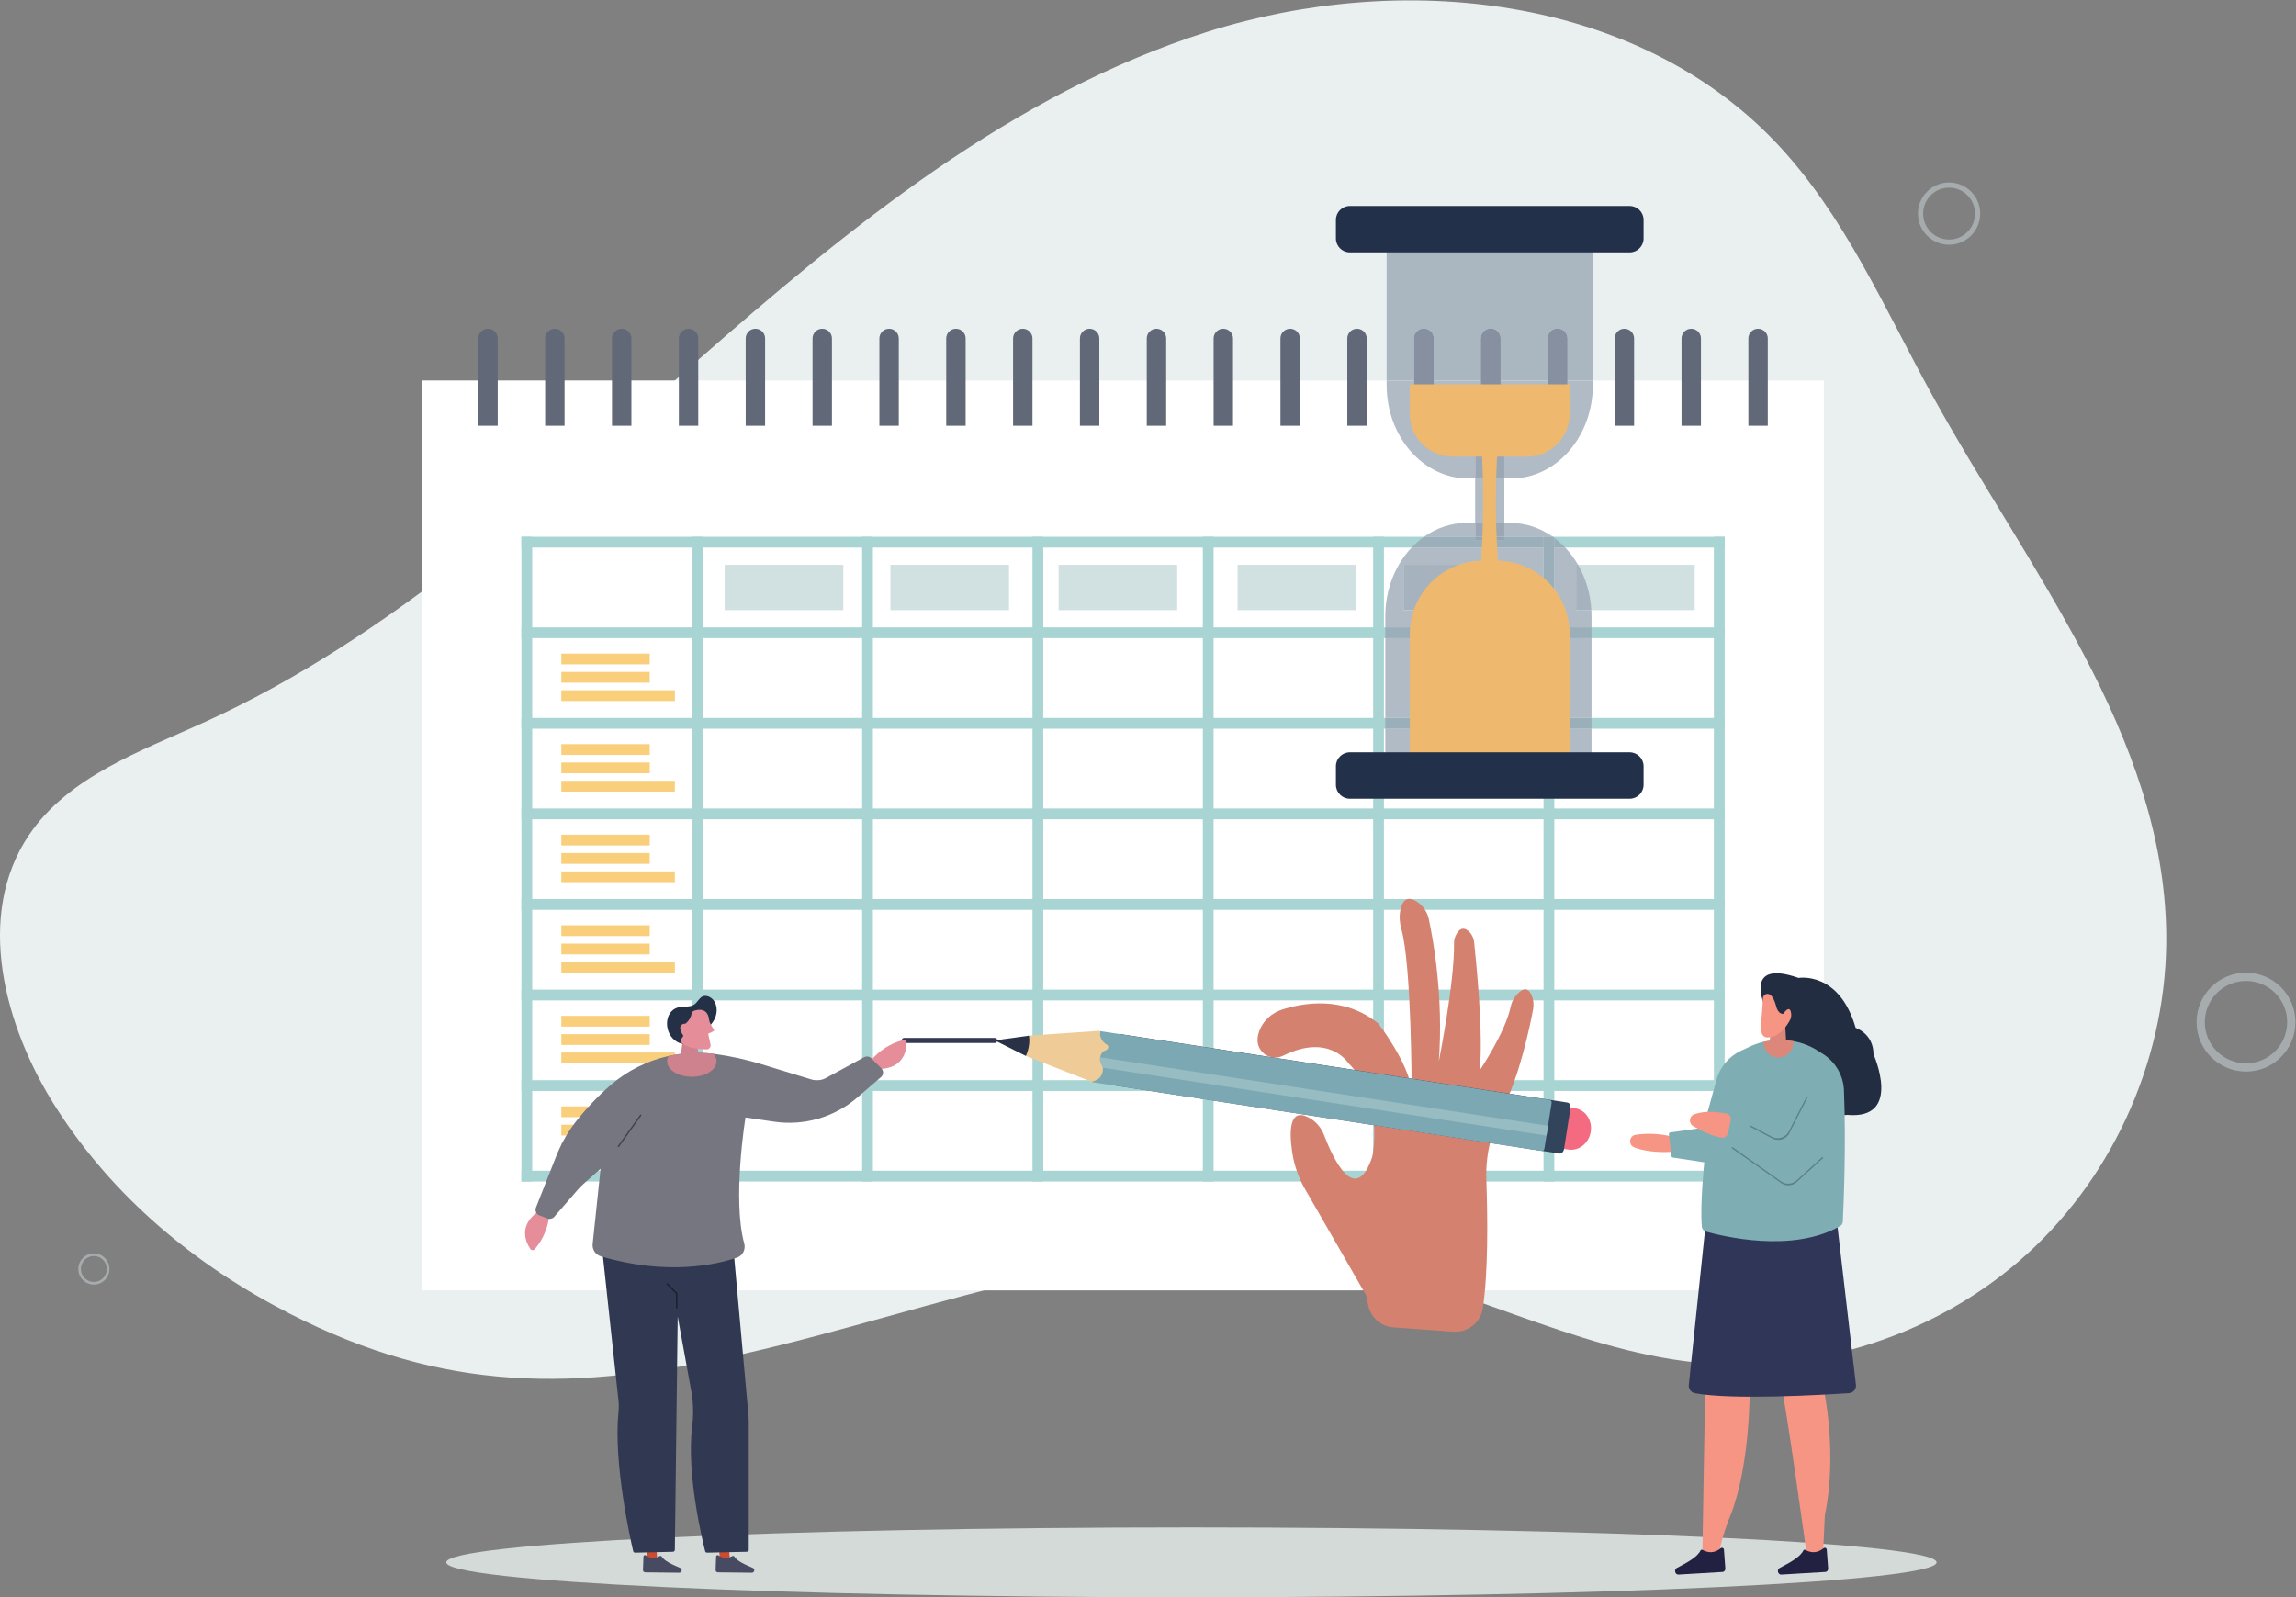 <?xml version="1.0" encoding="UTF-8" standalone="no"?>
<!-- Created with Inkscape (http://www.inkscape.org/) -->

<svg
   version="1.1"
   id="svg2"
   width="6392"
   height="4447.12"
   viewBox="0 0 6392 4447.12"
   sodipodi:docname="shutterstock_2249276167.eps"
   xmlns:inkscape="http://www.inkscape.org/namespaces/inkscape"
   xmlns:sodipodi="http://sodipodi.sourceforge.net/DTD/sodipodi-0.dtd"
   xmlns="http://www.w3.org/2000/svg"
   xmlns:svg="http://www.w3.org/2000/svg">
  <rect x="0" y="0" width="6392" height="4447.12" fill="#808080" stroke="none"/>
  <defs
     id="defs6" />
  <sodipodi:namedview
     id="namedview4"
     pagecolor="#ffffff"
     bordercolor="#000000"
     borderopacity="0.25"
     inkscape:showpageshadow="2"
     inkscape:pageopacity="0.0"
     inkscape:pagecheckerboard="0"
     inkscape:deskcolor="#d1d1d1" />
  <g
     id="g8"
     inkscape:groupmode="layer"
     inkscape:label="ink_ext_XXXXXX"
     transform="matrix(1.333,0,0,-1.333,0,4447.12)">
    <g
       id="g10"
       transform="scale(0.1)">
      <path
         d="m 1172.13,10225.3 c -1090.595,1704.5 -1699.189,4023.3 -564.614,5698.8 824.564,1217.7 2319.474,1744.1 3658.514,2352 3881.34,1762.3 7070.27,4717.5 10272.57,7530.9 3202.4,2813.5 6600.2,5595.1 10662.7,6886 4062.5,1290.9 8971.9,776.8 11900.7,-2320.4 1422,-1503.6 2253.9,-3451.8 3252.3,-5264.5 1996.1,-3623.8 4832.2,-7106.8 4887.4,-11243.6 33.4,-2502.6 -1048.8,-4999.6 -2897.8,-6686.4 C 40494.8,5491.3 37909.2,4642.3 35420.2,4904.7 32822,5178.6 30465.5,6576.3 27892.5,7028.9 23692.4,7767.8 19594.1,6002.8 15569.6,5093.6 12009.5,4289.4 9276.64,4271.3 6037.6,5931 4073.09,6937.6 2369.36,8354.2 1172.13,10225.3"
         style="fill:#eaeff0;fill-opacity:1;fill-rule:nonzero;stroke:none"
         id="path12" />
      <path
         d="M 40445.6,730.102 C 40445.6,326.902 33478,0 24883,0 16288,0 9320.32,326.902 9320.32,730.102 9320.32,1133.3 16288,1460.1 24883,1460.1 c 8595,0 15562.6,-326.8 15562.6,-729.998"
         style="fill:#d3dad8;fill-opacity:1;fill-rule:nonzero;stroke:none"
         id="path14" />
      <path
         d="m 40706.8,28358.6 c -299.2,0 -541.7,242.5 -541.7,541.7 0,299.2 242.5,541.7 541.7,541.7 299.2,0 541.7,-242.5 541.7,-541.7 0,-299.2 -242.5,-541.7 -541.7,-541.7 z m 0,1191.8 c -359,0 -650.1,-291.1 -650.1,-650.1 0,-359 291.1,-650 650.1,-650 359,0 650,291 650,650 0,359 -291,650.1 -650,650.1"
         style="fill:#a6acad;fill-opacity:1;fill-rule:nonzero;stroke:none"
         id="path16" />
      <path
         d="m 46907.7,11153.1 c -475.1,0 -860.2,385.1 -860.2,860.2 0,475.1 385.1,860.2 860.2,860.2 475.1,0 860.2,-385.1 860.2,-860.2 0,-475.1 -385.1,-860.2 -860.2,-860.2 z m 0,1892.5 c -570.1,0 -1032.3,-462.2 -1032.3,-1032.3 0,-570.1 462.2,-1032.3 1032.3,-1032.3 570.1,0 1032.3,462.2 1032.3,1032.3 0,570.1 -462.2,1032.3 -1032.3,1032.3"
         style="fill:#a6acad;fill-opacity:1;fill-rule:nonzero;stroke:none"
         id="path18" />
      <path
         d="m 1960.41,6586.2 c -149.59,0 -270.86,121.2 -270.86,270.8 0,149.61 121.27,270.9 270.86,270.9 149.59,0 270.85,-121.29 270.85,-270.9 0,-149.6 -121.26,-270.8 -270.85,-270.8 z m 0,595.8 c -179.51,0 -325.03,-145.5 -325.03,-325 0,-179.5 145.52,-325 325.03,-325 179.5,0 325.02,145.5 325.02,325 0,179.5 -145.52,325 -325.02,325"
         style="fill:#a6acad;fill-opacity:1;fill-rule:nonzero;stroke:none"
         id="path20" />
      <path
         d="m 8818.52,6410.3 h 29272.5 V 25414.9 H 8818.52 Z"
         style="fill:#ffffff;fill-opacity:1;fill-rule:nonzero;stroke:none"
         id="path22" />
      <path
         d="m 10890.1,21924.7 h 25129.3 v 225.102 H 10890.1 Z"
         style="fill:#a8d5d4;fill-opacity:1;fill-rule:nonzero;stroke:none"
         id="path24" />
      <path
         d="M 11115.2,22149.9 V 8684.5 h -225.1 v 13465.4 h 225.1"
         style="fill:#a8d5d4;fill-opacity:1;fill-rule:nonzero;stroke:none"
         id="path26" />
      <path
         d="M 14673,22149.9 V 8684.5 h -225.2 v 13465.4 h 225.2"
         style="fill:#a8d5d4;fill-opacity:1;fill-rule:nonzero;stroke:none"
         id="path28" />
      <path
         d="M 18230.7,22149.9 V 8684.5 h -225.2 v 13465.4 h 225.2"
         style="fill:#a8d5d4;fill-opacity:1;fill-rule:nonzero;stroke:none"
         id="path30" />
      <path
         d="M 21788.4,22149.9 V 8684.5 h -225.1 v 13465.4 h 225.1"
         style="fill:#a8d5d4;fill-opacity:1;fill-rule:nonzero;stroke:none"
         id="path32" />
      <path
         d="M 25346.2,8684.5 V 22149.9 H 25121 V 8684.5 h 225.2"
         style="fill:#a8d5d4;fill-opacity:1;fill-rule:nonzero;stroke:none"
         id="path34" />
      <path
         d="m 28903.9,8684.5 v 13465.4 h -225.2 V 8684.5 h 225.2"
         style="fill:#a8d5d4;fill-opacity:1;fill-rule:nonzero;stroke:none"
         id="path36" />
      <path
         d="m 32461.7,8684.5 v 13465.3 h -225.2 V 8684.5 h 225.2"
         style="fill:#a8d5d4;fill-opacity:1;fill-rule:nonzero;stroke:none"
         id="path38" />
      <path
         d="m 36019.4,8684.5 v 13465.4 h -225.2 V 8684.5 h 225.2"
         style="fill:#a8d5d4;fill-opacity:1;fill-rule:nonzero;stroke:none"
         id="path40" />
      <path
         d="m 10890.1,20033.3 h 25129.3 v 225.098 H 10890.1 Z"
         style="fill:#a8d5d4;fill-opacity:1;fill-rule:nonzero;stroke:none"
         id="path42" />
      <path
         d="m 10890.1,18141.8 h 25129.3 v 225.203 H 10890.1 Z"
         style="fill:#a8d5d4;fill-opacity:1;fill-rule:nonzero;stroke:none"
         id="path44" />
      <path
         d="M 36019.4,16475.5 H 10890.1 v -225.2 h 25129.3 v 225.2"
         style="fill:#a8d5d4;fill-opacity:1;fill-rule:nonzero;stroke:none"
         id="path46" />
      <path
         d="M 36019.4,14584 H 10890.1 v -225.1 h 25129.3 v 225.1"
         style="fill:#a8d5d4;fill-opacity:1;fill-rule:nonzero;stroke:none"
         id="path48" />
      <path
         d="m 36019.4,12692.6 v -225.2 H 10890.1 v 225.2 h 25129.3"
         style="fill:#a8d5d4;fill-opacity:1;fill-rule:nonzero;stroke:none"
         id="path50" />
      <path
         d="M 36019.4,10801.1 H 10890.1 v -225.2 h 25129.3 v 225.2"
         style="fill:#a8d5d4;fill-opacity:1;fill-rule:nonzero;stroke:none"
         id="path52" />
      <path
         d="M 36019.4,8909.61 V 8684.5 H 10890.1 v 225.11 h 25129.3"
         style="fill:#a8d5d4;fill-opacity:1;fill-rule:nonzero;stroke:none"
         id="path54" />
      <path
         d="m 17611.5,20618.7 h -2476.9 v 945.7 h 2476.9 v -945.7"
         style="fill:#d1e0e1;fill-opacity:1;fill-rule:nonzero;stroke:none"
         id="path56" />
      <path
         d="M 21072.9,20618.7 H 18596 v 945.7 h 2476.9 v -945.7"
         style="fill:#d1e0e1;fill-opacity:1;fill-rule:nonzero;stroke:none"
         id="path58" />
      <path
         d="m 24585.6,20618.7 h -2476.9 v 945.7 h 2476.9 v -945.7"
         style="fill:#d1e0e1;fill-opacity:1;fill-rule:nonzero;stroke:none"
         id="path60" />
      <path
         d="m 28323.5,20618.7 h -2476.9 v 945.7 h 2476.9 v -945.7"
         style="fill:#d1e0e1;fill-opacity:1;fill-rule:nonzero;stroke:none"
         id="path62" />
      <path
         d="m 29314.2,20618.7 h 2476.9 v 945.699 h -2476.9 z"
         style="fill:#d1e0e1;fill-opacity:1;fill-rule:nonzero;stroke:none"
         id="path64" />
      <path
         d="m 32917,20618.7 h 2476.9 v 945.699 H 32917 Z"
         style="fill:#d1e0e1;fill-opacity:1;fill-rule:nonzero;stroke:none"
         id="path66" />
      <path
         d="m 13569.6,19485.3 h -1846.4 v 225.2 h 1846.4 v -225.2"
         style="fill:#facf7c;fill-opacity:1;fill-rule:nonzero;stroke:none"
         id="path68" />
      <path
         d="m 13569.6,19102.5 h -1846.4 v 225.2 h 1846.4 v -225.2"
         style="fill:#facf7c;fill-opacity:1;fill-rule:nonzero;stroke:none"
         id="path70" />
      <path
         d="m 14095,18719.7 h -2371.8 v 225.2 H 14095 v -225.2"
         style="fill:#facf7c;fill-opacity:1;fill-rule:nonzero;stroke:none"
         id="path72" />
      <path
         d="m 13569.6,17593.9 h -1846.4 v 225.1 h 1846.4 v -225.1"
         style="fill:#facf7c;fill-opacity:1;fill-rule:nonzero;stroke:none"
         id="path74" />
      <path
         d="m 13569.6,17211.1 h -1846.4 v 225.1 h 1846.4 v -225.1"
         style="fill:#facf7c;fill-opacity:1;fill-rule:nonzero;stroke:none"
         id="path76" />
      <path
         d="m 14095,16828.3 h -2371.8 v 225.1 H 14095 v -225.1"
         style="fill:#facf7c;fill-opacity:1;fill-rule:nonzero;stroke:none"
         id="path78" />
      <path
         d="m 13569.6,15702.4 h -1846.4 v 225.2 h 1846.4 v -225.2"
         style="fill:#facf7c;fill-opacity:1;fill-rule:nonzero;stroke:none"
         id="path80" />
      <path
         d="m 13569.6,15319.6 h -1846.4 v 225.2 h 1846.4 v -225.2"
         style="fill:#facf7c;fill-opacity:1;fill-rule:nonzero;stroke:none"
         id="path82" />
      <path
         d="M 14095,14936.8 H 11723.2 V 15162 H 14095 v -225.2"
         style="fill:#facf7c;fill-opacity:1;fill-rule:nonzero;stroke:none"
         id="path84" />
      <path
         d="m 13569.6,13810.9 h -1846.4 v 225.2 h 1846.4 v -225.2"
         style="fill:#facf7c;fill-opacity:1;fill-rule:nonzero;stroke:none"
         id="path86" />
      <path
         d="m 13569.6,13428.2 h -1846.4 v 225.1 h 1846.4 v -225.1"
         style="fill:#facf7c;fill-opacity:1;fill-rule:nonzero;stroke:none"
         id="path88" />
      <path
         d="m 14095,13045.4 h -2371.8 v 225.1 H 14095 v -225.1"
         style="fill:#facf7c;fill-opacity:1;fill-rule:nonzero;stroke:none"
         id="path90" />
      <path
         d="m 13569.6,11919.5 h -1846.4 v 225.2 h 1846.4 v -225.2"
         style="fill:#facf7c;fill-opacity:1;fill-rule:nonzero;stroke:none"
         id="path92" />
      <path
         d="m 13569.6,11536.7 h -1846.4 v 225.2 h 1846.4 v -225.2"
         style="fill:#facf7c;fill-opacity:1;fill-rule:nonzero;stroke:none"
         id="path94" />
      <path
         d="m 14095,11153.9 h -2371.8 v 225.2 H 14095 v -225.2"
         style="fill:#facf7c;fill-opacity:1;fill-rule:nonzero;stroke:none"
         id="path96" />
      <path
         d="m 13569.6,10028 h -1846.4 v 225.2 h 1846.4 V 10028"
         style="fill:#facf7c;fill-opacity:1;fill-rule:nonzero;stroke:none"
         id="path98" />
      <path
         d="m 13569.6,9645.2 h -1846.4 v 225.2 h 1846.4 v -225.2"
         style="fill:#facf7c;fill-opacity:1;fill-rule:nonzero;stroke:none"
         id="path100" />
      <path
         d="m 14095,9262.5 h -2371.8 v 225.1 H 14095 v -225.1"
         style="fill:#facf7c;fill-opacity:1;fill-rule:nonzero;stroke:none"
         id="path102" />
      <path
         d="m 20775.2,11577.2 h -1891.5 c -29.4,0 -53.3,23.9 -53.3,53.3 0,29.5 23.9,53.3 53.3,53.3 h 1891.5 c 29.4,0 53.3,-23.8 53.3,-53.3 0,-29.4 -23.9,-53.3 -53.3,-53.3"
         style="fill:#353855;fill-opacity:1;fill-rule:nonzero;stroke:none"
         id="path104" />
      <path
         d="m 10394.7,24469.2 h -405.29 v 1823.9 c 0,111.9 90.69,202.6 202.69,202.6 111.9,0 202.6,-90.7 202.6,-202.6 v -1823.9"
         style="fill:#616878;fill-opacity:1;fill-rule:nonzero;stroke:none"
         id="path106" />
      <path
         d="m 11790.8,24469.2 h -405.3 v 1823.9 c 0,111.9 90.7,202.6 202.6,202.6 v 0 c 112,0 202.7,-90.7 202.7,-202.6 v -1823.9"
         style="fill:#616878;fill-opacity:1;fill-rule:nonzero;stroke:none"
         id="path108" />
      <path
         d="m 13186.9,24469.2 h -405.3 v 1823.9 c 0,111.9 90.7,202.6 202.6,202.6 111.9,0 202.7,-90.7 202.7,-202.6 v -1823.9"
         style="fill:#616878;fill-opacity:1;fill-rule:nonzero;stroke:none"
         id="path110" />
      <path
         d="m 14582.9,24469.2 h -405.3 v 1823.9 c 0,111.9 90.8,202.6 202.7,202.6 111.9,0 202.6,-90.7 202.6,-202.6 v -1823.9"
         style="fill:#616878;fill-opacity:1;fill-rule:nonzero;stroke:none"
         id="path112" />
      <path
         d="m 15979,24469.2 h -405.3 v 1823.9 c 0,111.9 90.7,202.6 202.7,202.6 111.9,0 202.6,-90.7 202.6,-202.6 v -1823.9"
         style="fill:#616878;fill-opacity:1;fill-rule:nonzero;stroke:none"
         id="path114" />
      <path
         d="m 17375.1,24469.2 h -405.3 v 1823.9 c 0,111.9 90.7,202.6 202.6,202.6 112,0 202.7,-90.7 202.7,-202.6 v -1823.9"
         style="fill:#616878;fill-opacity:1;fill-rule:nonzero;stroke:none"
         id="path116" />
      <path
         d="m 18771.2,24469.2 h -405.3 v 1823.9 c 0,111.9 90.7,202.6 202.6,202.6 111.9,0 202.7,-90.7 202.7,-202.6 v -1823.9"
         style="fill:#616878;fill-opacity:1;fill-rule:nonzero;stroke:none"
         id="path118" />
      <path
         d="m 20167.2,24469.2 h -405.3 v 1823.9 c 0,111.9 90.8,202.6 202.7,202.6 111.9,0 202.6,-90.7 202.6,-202.6 v -1823.9"
         style="fill:#616878;fill-opacity:1;fill-rule:nonzero;stroke:none"
         id="path120" />
      <path
         d="M 21563.3,24469.2 H 21158 v 1823.9 c 0,111.9 90.7,202.6 202.7,202.6 111.9,0 202.6,-90.7 202.6,-202.6 v -1823.9"
         style="fill:#616878;fill-opacity:1;fill-rule:nonzero;stroke:none"
         id="path122" />
      <path
         d="m 22959.4,24469.2 h -405.3 v 1823.9 c 0,111.9 90.7,202.6 202.6,202.6 112,0 202.7,-90.7 202.7,-202.6 v -1823.9"
         style="fill:#616878;fill-opacity:1;fill-rule:nonzero;stroke:none"
         id="path124" />
      <path
         d="m 24355.5,24469.2 h -405.4 v 1823.9 c 0,111.9 90.8,202.6 202.7,202.6 111.9,0 202.7,-90.7 202.7,-202.6 v -1823.9"
         style="fill:#616878;fill-opacity:1;fill-rule:nonzero;stroke:none"
         id="path126" />
      <path
         d="m 25751.5,24469.2 h -405.3 v 1823.9 c 0,111.9 90.8,202.6 202.7,202.6 111.9,0 202.6,-90.7 202.6,-202.6 v -1823.9"
         style="fill:#616878;fill-opacity:1;fill-rule:nonzero;stroke:none"
         id="path128" />
      <path
         d="m 27147.6,24469.2 h -405.3 v 1823.9 c 0,111.9 90.7,202.6 202.7,202.6 111.9,0 202.6,-90.7 202.6,-202.6 v -1823.9"
         style="fill:#616878;fill-opacity:1;fill-rule:nonzero;stroke:none"
         id="path130" />
      <path
         d="m 28543.7,24469.2 h -405.3 v 1823.9 c 0,111.9 90.7,202.6 202.6,202.6 111.9,0 202.7,-90.7 202.7,-202.6 v -1823.9"
         style="fill:#616878;fill-opacity:1;fill-rule:nonzero;stroke:none"
         id="path132" />
      <path
         d="m 29939.7,24469.1 h -405.3 v 1824 c 0,111.9 90.8,202.6 202.7,202.6 111.9,0 202.6,-90.7 202.6,-202.6 v -1824"
         style="fill:#616878;fill-opacity:1;fill-rule:nonzero;stroke:none"
         id="path134" />
      <path
         d="m 31335.8,24469.1 h -405.3 v 1824 c 0,111.9 90.7,202.6 202.7,202.6 111.9,0 202.6,-90.7 202.6,-202.6 v -1824"
         style="fill:#616878;fill-opacity:1;fill-rule:nonzero;stroke:none"
         id="path136" />
      <path
         d="m 32731.9,24469.1 h -405.3 v 1824 c 0,111.9 90.7,202.6 202.6,202.6 112,0 202.7,-90.7 202.7,-202.6 v -1824"
         style="fill:#616878;fill-opacity:1;fill-rule:nonzero;stroke:none"
         id="path138" />
      <path
         d="m 34128,24469.2 h -405.3 v 1823.9 c 0,111.9 90.7,202.6 202.6,202.6 111.9,0 202.7,-90.7 202.7,-202.6 v -1823.9"
         style="fill:#616878;fill-opacity:1;fill-rule:nonzero;stroke:none"
         id="path140" />
      <path
         d="m 35524,24469.2 h -405.3 v 1823.9 c 0,111.9 90.8,202.6 202.7,202.6 111.9,0 202.6,-90.7 202.6,-202.6 v -1823.9"
         style="fill:#616878;fill-opacity:1;fill-rule:nonzero;stroke:none"
         id="path142" />
      <path
         d="m 36920.1,24469.2 h -405.3 v 1823.9 c 0,111.9 90.7,202.6 202.7,202.6 111.9,0 202.6,-90.7 202.6,-202.6 v -1823.9"
         style="fill:#616878;fill-opacity:1;fill-rule:nonzero;stroke:none"
         id="path144" />
      <path
         d="m 28574.6,6102.8 -39.7,198.81 -1276,2218.99 c -138.8,241.51 -232,506.6 -272.3,782.1 -61.1,417.3 -65,927.9 338.2,722.9 151.8,-77.2 267.3,-210.8 327.9,-370 172.3,-452.6 652,-1519.1 1008.4,-449.6 0,0 252.6,1199.6 -505.1,1957.3 0,0 -397.5,624.6 -1354,150.6 -146.3,-72.5 -324.9,-46.4 -436.4,72.9 -86.9,92.9 -142.6,233.3 -66.5,439.1 79.8,215.8 259.2,379.2 478.2,450.1 423.2,137 1282.2,299.5 2010.1,-291.9 0,0 631.4,-820.8 694.5,-1389.1 0,0 0,2608.9 -215,3365.2 -36.4,128.3 -46,263.2 -20.2,394 32.2,163.7 116.5,313 330.8,184.7 136.3,-81.7 230,-218.9 263.4,-374.3 95.5,-444.8 308.6,-1629.2 209.3,-2969.8 0,0 329.6,1647.9 317.4,2462.7 -0.8,51 8,101.8 28.2,148.7 42.2,98 130.1,230.5 269.9,111.6 70,-59.5 112.1,-145.4 121.8,-236.8 43.9,-409.5 196.7,-1941.1 115.1,-2675.6 0,0 537.2,791.8 648.3,1331.6 15.2,73.6 44.7,143.7 90.1,203.6 92,121.6 247.6,266.4 347.8,31.2 39.2,-92 48.1,-193.9 29.8,-292.2 -64.3,-344.8 -279.7,-1390.4 -646.3,-2103.6 -230.5,-448.4 -347.5,-946.5 -329.8,-1450.4 27.9,-798.8 39.7,-1940.5 -74,-2689.1 -45.3,-298.3 -313.8,-510.8 -614.7,-488.9 l -1252.7,90.7 c -259.9,18.9 -475.4,208.9 -526.5,464.5"
         style="fill:#d4826f;fill-opacity:1;fill-rule:nonzero;stroke:none"
         id="path146" />
      <path
         d="m 33222.2,9723 v 0 c 37.9,238.4 -108.6,458.5 -327.2,491.7 l -9044.5,1373.7 -137.2,-863.1 9044.6,-1373.69 c 218.5,-33.21 426.4,133.09 464.3,371.39"
         style="fill:#f46a80;fill-opacity:1;fill-rule:nonzero;stroke:none"
         id="path148" />
      <path
         d="m 32665,9364 134.3,850 c 9.4,59.4 -18.8,113.1 -62.9,119.9 l -9358.6,1432.7 -168.4,-1065.3 9358.5,-1432.7 c 44.2,-6.8 87.7,36.01 97.1,95.4"
         style="fill:#32435c;fill-opacity:1;fill-rule:nonzero;stroke:none"
         id="path150" />
      <path
         d="m 32202.2,9322 -9394.6,1438.2 168.4,1065.4 9394.6,-1438.3 c 24.3,-3.7 39.8,-33.2 34.6,-65.9 l -149.7,-947 c -5.2,-32.6 -29.1,-56.1 -53.3,-52.4"
         style="fill:#7ba8b3;fill-opacity:1;fill-rule:nonzero;stroke:none"
         id="path152" />
      <path
         d="m 22972.2,11832.7 c 0,0 -30.5,-193.3 150,-292.8 17.5,-9.6 27.7,-34.9 21.9,-60.5 -5,-22.7 -21.9,-47.4 -66.4,-61.9 -76.1,-24.8 -123.4,-135.7 -91,-223.7 5,-13.3 11.3,-27.1 19.4,-41 62.8,-109.1 19.1,-280.2 -84.5,-337.2 -32.3,-17.7 -71.1,-34.1 -117.8,-48.2 l -1379.3,539.8 66.9,423.6 1480.8,101.9"
         style="fill:#eecb97;fill-opacity:1;fill-rule:nonzero;stroke:none"
         id="path154" />
      <path
         d="m 21491.4,11730.8 -715.8,-98.6 648.9,-325 c 0,0 99.2,195.2 66.9,423.6"
         style="fill:#283145;fill-opacity:1;fill-rule:nonzero;stroke:none"
         id="path156" />
      <path
         d="m 32297.9,9642.6 -9262.2,1417.9 c -47.8,89.1 -86.2,173 -53.3,218.5 l 9347.9,-1431.1 -32.4,-205.3"
         style="fill:#97bcc1;fill-opacity:1;fill-rule:nonzero;stroke:none"
         id="path158" />
      <path
         d="m 33266.7,25414.9 h -534.8 v 878.2 c 0,111.9 -90.7,202.6 -202.7,202.6 -111.9,0 -202.6,-90.7 -202.6,-202.6 v -878.2 h -990.8 v 878.2 c 0,111.9 -90.7,202.6 -202.6,202.6 -112,0 -202.7,-90.7 -202.7,-202.6 v -878.2 h -990.8 v 878.2 c 0,111.9 -90.7,202.6 -202.6,202.6 -111.9,0 -202.7,-90.7 -202.7,-202.6 v -878.2 h -574.6 v 2883.3 h 4306.9 v -2883.3"
         style="fill:#aab6c0;fill-opacity:1;fill-rule:nonzero;stroke:none"
         id="path160" />
      <path
         d="m 31562.6,23368.1 h -144.7 v 464 h -609.3 v -464 h -144.7 c -941.2,0 -1704.1,873.4 -1704.1,1950.7 v 96.1 h 574.6 v -945.8 h 405.3 v 945.8 h 990.8 v -945.8 h 405.3 v 945.8 h 990.8 v -945.8 h 405.3 v 945.8 h 534.8 v -96.1 c 0,-1077.3 -763,-1950.7 -1704.1,-1950.7"
         style="fill:#b0bbc5;fill-opacity:1;fill-rule:nonzero;stroke:none"
         id="path162" />
      <path
         d="m 29939.7,24469.1 h -405.3 v 1824 c 0,111.9 90.8,202.6 202.7,202.6 111.9,0 202.6,-90.7 202.6,-202.6 v -878.2 -945.8"
         style="fill:#8690a0;fill-opacity:1;fill-rule:nonzero;stroke:none"
         id="path164" />
      <path
         d="m 31335.8,24469.1 h -405.3 v 1824 c 0,111.9 90.7,202.6 202.7,202.6 111.9,0 202.6,-90.7 202.6,-202.6 v -878.2 -945.8"
         style="fill:#8690a0;fill-opacity:1;fill-rule:nonzero;stroke:none"
         id="path166" />
      <path
         d="m 32731.9,24469.1 h -405.3 v 1824 c 0,111.9 90.7,202.6 202.6,202.6 112,0 202.7,-90.7 202.7,-202.6 v -878.2 -945.8"
         style="fill:#8690a0;fill-opacity:1;fill-rule:nonzero;stroke:none"
         id="path168" />
      <path
         d="m 33239,17510.3 h -777.3 v 631.5 h 777.3 v -631.5 m -1002.5,0 h -3304.4 v 631.5 h 3304.4 v -631.5"
         style="fill:#b0bbc5;fill-opacity:1;fill-rule:nonzero;stroke:none"
         id="path170" />
      <path
         d="m 32236.5,17510.3 h 225.199 v 631.5 H 32236.5 Z"
         style="fill:#9bafba;fill-opacity:1;fill-rule:nonzero;stroke:none"
         id="path172" />
      <path
         d="m 33239,18367 h -777.3 v 1666.3 H 33239 V 18367 m -1002.5,0 h -3304.4 v 1666.3 h 3304.4 V 18367 m 1002.5,1891.4 h -777.3 v 1666.3 h 227.4 c 101.5,-107 191.7,-228 268.1,-360.3 h -40.2 v -945.7 h 318.3 c 2.4,-42.6 3.7,-85.7 3.7,-129 v -231.3 m -1002.5,0 h -3304.4 v 231.3 c 0,567.6 211.8,1078.6 549.9,1435 h 2754.5 v -1666.3 m -2922.3,1306 v -945.7 h 2476.9 v 945.7 h -2476.9 m 3115.8,585.4 h -1012.1 v 290.5 h 117 c 328.4,0 635,-106.3 895.1,-290.5 m -1621.4,0 h -1067.5 c 260.1,184.2 566.7,290.5 895.1,290.5 h 172.4 v -290.5"
         style="fill:#b0bbc5;fill-opacity:1;fill-rule:nonzero;stroke:none"
         id="path174" />
      <path
         d="m 32689.1,21924.7 h -227.4 v 202.2 c 80.8,-60.1 156.8,-127.7 227.4,-202.2 m -452.6,0 H 29482 c 79.7,84.1 166.4,159.5 259.1,225.1 h 1067.5 v -76.5 h 609.3 v 76.5 H 32430 v 0 h -193.5 v -225.1"
         style="fill:#9bafba;fill-opacity:1;fill-rule:nonzero;stroke:none"
         id="path176" />
      <path
         d="m 32461.7,18367 h -225.2 v 1666.3 h 225.2 V 18367 m 0,1891.4 h -225.2 v 1666.3 225.1 h 193.5 c 10.7,-7.5 21.2,-15.1 31.7,-22.9 v -202.2 -1666.3"
         style="fill:#9bafba;fill-opacity:1;fill-rule:nonzero;stroke:none"
         id="path178" />
      <path
         d="m 33239,20033.3 h -4306.9 v 225.1 H 33239 v -225.1"
         style="fill:#9bafba;fill-opacity:1;fill-rule:nonzero;stroke:none"
         id="path180" />
      <path
         d="M 33239,18141.8 H 28932.1 V 18367 H 33239 v -225.2"
         style="fill:#9bafba;fill-opacity:1;fill-rule:nonzero;stroke:none"
         id="path182" />
      <path
         d="m 29314.2,20618.7 h 2476.9 v 945.699 h -2476.9 z"
         style="fill:#a6b2bd;fill-opacity:1;fill-rule:nonzero;stroke:none"
         id="path184" />
      <path
         d="M 33235.3,20618.7 H 32917 v 945.7 h 40.2 c 158.7,-274.5 258.2,-597.6 278.1,-945.7"
         style="fill:#a6b2bd;fill-opacity:1;fill-rule:nonzero;stroke:none"
         id="path186" />
      <path
         d="m 30808.6,22440.3 h 609.301 v 927.844 H 30808.6 Z"
         style="fill:#b0bbc5;fill-opacity:1;fill-rule:nonzero;stroke:none"
         id="path188" />
      <path
         d="m 30808.6,23368.1 h 609.301 v 463.93 H 30808.6 Z"
         style="fill:#9ca7b6;fill-opacity:1;fill-rule:nonzero;stroke:none"
         id="path190" />
      <path
         d="m 30808.6,22149.8 h 609.301 v 290.496 H 30808.6 Z"
         style="fill:#9ca7b6;fill-opacity:1;fill-rule:nonzero;stroke:none"
         id="path192" />
      <path
         d="m 30808.6,22073.3 h 609.301 v 76.5 H 30808.6 Z"
         style="fill:#96a3b3;fill-opacity:1;fill-rule:nonzero;stroke:none"
         id="path194" />
      <path
         d="m 31893.9,23825.1 h -1561.3 c -490.5,0 -888.1,397.6 -888.1,888.1 v 621.4 H 32782 v -621.4 c 0,-490.5 -397.6,-888.1 -888.1,-888.1"
         style="fill:#eeb96f;fill-opacity:1;fill-rule:nonzero;stroke:none"
         id="path196" />
      <path
         d="m 30975.6,21651 h 275.3 c 845.6,0 1531.1,-685.5 1531.1,-1531.1 v -2955.8 h -3337.5 v 2955.8 c 0,845.6 685.5,1531.1 1531.1,1531.1"
         style="fill:#eeb96f;fill-opacity:1;fill-rule:nonzero;stroke:none"
         id="path198" />
      <path
         d="m 34034.8,28090.4 h -5843.1 c -160.9,0 -291.3,130.4 -291.3,291.3 v 386.8 c 0,160.9 130.4,291.3 291.3,291.3 h 5843.1 c 160.9,0 291.3,-130.4 291.3,-291.3 v -386.8 c 0,-160.9 -130.4,-291.3 -291.3,-291.3"
         style="fill:#23304a;fill-opacity:1;fill-rule:nonzero;stroke:none"
         id="path200" />
      <path
         d="m 34034.8,16679.4 h -5843.1 c -160.9,0 -291.3,130.4 -291.3,291.3 v 386.8 c 0,160.9 130.4,291.3 291.3,291.3 h 5843.1 c 160.9,0 291.3,-130.4 291.3,-291.3 v -386.8 c 0,-160.9 -130.4,-291.3 -291.3,-291.3"
         style="fill:#23304a;fill-opacity:1;fill-rule:nonzero;stroke:none"
         id="path202" />
      <path
         d="m 31327.9,21152.4 h -429.3 c 97.6,1167.1 107.7,2322.5 0,3462.1 h 429.3 c -117.8,-1154.4 -117.9,-2308.5 0,-3462.1"
         style="fill:#eeb96f;fill-opacity:1;fill-rule:nonzero;stroke:none"
         id="path204" />
      <path
         d="m 18176.4,11198 c 0,0 253.2,337.7 689.4,440.4 36,8.4 70.5,-18.9 69.9,-55.9 -2.6,-165.1 -66.9,-565.9 -631.3,-547.4 l -128,162.9"
         style="fill:#e58e99;fill-opacity:1;fill-rule:nonzero;stroke:none"
         id="path206" />
      <path
         d="m 11477.1,8026.1 c 0,0 -13.1,-421.9 -311.1,-756.6 -24.5,-27.6 -68.5,-25 -89.2,5.6 -92.8,136.6 -270.6,501.51 201.9,810.8 l 198.4,-59.8"
         style="fill:#e58e99;fill-opacity:1;fill-rule:nonzero;stroke:none"
         id="path208" />
      <path
         d="m 15036.3,775.504 207.8,17.098 -20.1,243.098 -207.8,-17.2 20.1,-242.996"
         style="fill:#cb4c31;fill-opacity:1;fill-rule:nonzero;stroke:none"
         id="path210" />
      <path
         d="m 15328.7,861.402 c 57,-103.5 230.1,-176.797 400.5,-250.8 44.8,-28 24.5,-97.399 -28.4,-96.801 l -708.1,7.902 c -26.7,0.301 -47.9,22.5 -46.9,49.199 l 9.9,280 c 0.9,25.403 29.7,39.301 50.5,24.602 57.6,-41 162.6,-87 290,-13.399 10.1,5.899 22.6,5.497 32.5,-0.703"
         style="fill:#484a62;fill-opacity:1;fill-rule:nonzero;stroke:none"
         id="path212" />
      <path
         d="m 13519.2,775.504 207.7,17.098 -20,243.098 -207.8,-17.2 20.1,-242.996"
         style="fill:#cb4c31;fill-opacity:1;fill-rule:nonzero;stroke:none"
         id="path214" />
      <path
         d="m 13811.6,861.402 c 57,-103.5 230.1,-176.797 400.5,-250.8 44.8,-28 24.5,-97.399 -28.4,-96.801 l -708.1,7.902 c -26.7,0.301 -47.9,22.5 -46.9,49.199 l 9.9,280 c 0.9,25.403 29.7,39.301 50.5,24.602 57.6,-41 162.5,-87 290,-13.399 10.1,5.899 22.6,5.497 32.5,-0.703"
         style="fill:#484a62;fill-opacity:1;fill-rule:nonzero;stroke:none"
         id="path216" />
      <path
         d="m 15316.7,7287.8 316.2,-3497.9 c 3,-33.9 4.6,-68 4.6,-102.1 V 991.805 c 0,-22.102 -17.7,-40.2 -39.8,-40.703 l -830.3,-18.399 c -18.9,-0.402 -35.6,12.301 -40.3,30.602 -57.1,225.095 -394.2,1614.195 -270.9,2605.295 30.3,243.1 26,489.3 -17.8,730.3 l -284.6,1565.4 -59.7,-4872.995 c -0.3,-21.903 -17.8,-39.7 -39.7,-40.203 l -790,-18.399 c -19.2,-0.402 -36.1,12.699 -40.5,31.402 -57.1,245.395 -414.8,1841.695 -306.9,2901.795 8.2,79.7 8.8,159.9 0.2,239.5 l -347.4,3222.5 2746.9,-40.1"
         style="fill:#303951;fill-opacity:1;fill-rule:nonzero;stroke:none"
         id="path218" />
      <path
         d="m 14133.7,6031.8 c 7.2,0 13,5.8 13,12.9 v 306.1 l -204.3,204.3 c -5.1,5.1 -13.3,5.1 -18.3,0 -5.1,-5 -5.1,-13.2 0,-18.3 l 196.7,-196.7 v -295.4 c 0,-7.1 5.8,-12.9 12.9,-12.9"
         style="fill:#181d29;fill-opacity:1;fill-rule:nonzero;stroke:none"
         id="path220" />
      <path
         d="m 11266.3,7975.4 169.9,-63.79 c 49.5,-18.51 105.3,-4.31 140,35.69 l 492.2,568 c 37,42.5 76.5,82.6 118.6,120.1 l 355.9,316.1 -165.5,-1571.89 c -12.4,-116.61 60.6,-224.81 172.9,-258.21 1376.2,-408.3 2403.2,-174.4 2837.5,-28.5 122.7,41.1 189.8,171.5 155.5,296.4 -253,920.1 25.9,2633.1 25.9,2633.1 l 598.8,-88.1 c 625,-91.8 1259.1,92.4 1737.5,504.9 l 493.7,425.6 c 55.7,48 58.8,133.1 6.8,184.9 l -209.3,209.5 c -39.7,39.7 -100.7,48.4 -149.9,21.6 l -794.8,-433.6 c -93.7,-51.1 -203.9,-62.2 -306,-31.1 l -1047.9,320.2 c -155.9,47.7 -313.8,89 -472.8,124.1 -159.2,35 -319.7,63.9 -481.3,86.1 -15,2.1 -30.2,4.1 -45.2,5.9 -314.5,38.2 -630.1,21.8 -933.4,-45.4 -445.6,-98.5 -864.9,-306.4 -1217,-612.4 -281.1,-244.1 -510.9,-498.7 -678.8,-704.8 -190.9,-234.7 -343.8,-497.8 -454.6,-779.2 L 11193.3,8140 c -26,-65.7 7,-139.8 73,-164.6"
         style="fill:#757680;fill-opacity:1;fill-rule:nonzero;stroke:none"
         id="path222" />
      <path
         d="m 12915.3,9402.2 c 4.7,0 9.3,2.1 12.2,6.3 l 465.6,651.8 c 4.9,6.7 3.3,16.1 -3.5,21 -6.7,4.8 -16.1,3.2 -20.9,-3.6 l -465.6,-651.8 c -4.8,-6.7 -3.3,-16.1 3.5,-20.9 2.6,-1.9 5.7,-2.8 8.7,-2.8"
         style="fill:#43444a;fill-opacity:1;fill-rule:nonzero;stroke:none"
         id="path224" />
      <path
         d="m 13933.7,11195.1 c 0,-178.3 230.7,-322.9 515.1,-322.9 284.4,0 515.1,144.6 515.1,322.9 0,57 -23.6,110.7 -65.1,157.3 -314.5,38.2 -630.1,21.8 -933.4,-45.4 -20.6,-34.9 -31.7,-72.6 -31.7,-111.9"
         style="fill:#cd828d;fill-opacity:1;fill-rule:nonzero;stroke:none"
         id="path226" />
      <path
         d="m 14195.7,11163.1 h 419 l -69.9,512.2 h -279.3 l -69.8,-512.2"
         style="fill:#cd828d;fill-opacity:1;fill-rule:nonzero;stroke:none"
         id="path228" />
      <path
         d="m 14158.9,12319.7 v 0 c 115.5,31.8 253.5,-4.2 349.9,68.7 58.6,44.3 92,123.3 156.4,157.4 88.8,47 211.5,-16 264.7,-117.8 53.2,-101.7 46.1,-227 4.6,-326.1 -41.5,-99 -113.2,-176.3 -187,-247.1 -168,-160.9 -366.6,-396.9 -611.2,-251 -280.9,167.5 -274.4,634 22.6,715.9"
         style="fill:#233046;fill-opacity:1;fill-rule:nonzero;stroke:none"
         id="path230" />
      <path
         d="m 14443,12187.6 c 4.4,30.6 26.7,55.5 56.2,64.8 94.6,29.8 283.2,56.7 310,-190 0,0 -2,-53.9 99.6,-203.7 8.6,-12.7 3.9,-30.1 -10,-36.6 l -109,-51.2 49.5,-225.7 c 12,-54.8 -32.1,-105.6 -88,-101.5 l -119.8,8.9 c 0,0 -276.4,12.1 -396.5,127.2 -22.4,21.6 -25.3,56.5 -7.3,81.9 l 45.8,64.7 c 0,0 -177.2,244.8 44.7,256.5 0,0 106.8,81 124.8,204.7"
         style="fill:#e58e99;fill-opacity:1;fill-rule:nonzero;stroke:none"
         id="path232" />
      <path
         d="m 35077.7,9580.8 -41.3,-268.3 c 0,0 -53,-6.3 -137.6,-10.2 -172.2,-8.1 -474.9,-5.9 -726,80.2 -13.7,4.8 -26.9,9.61 -40.2,14.8 -6.1,2.4 -12,5 -17.4,8 -110.4,59.8 -86.7,232.9 43.3,254.9 l 2.4,0.4 c 17.6,2.8 35.8,5.2 55,7.6 167.2,20.4 386.3,22.8 642.7,-30.2 70.2,-14.6 143.5,-33.5 219.1,-57.2"
         style="fill:#f79584;fill-opacity:1;fill-rule:nonzero;stroke:none"
         id="path234" />
      <path
         d="m 38091.5,4337.5 c 0,0 289,-1341.8 20.7,-2621.7 l -41.3,-866.995 h -330.3 c 0,0 -454.2,3282.195 -536.7,3550.595 l 887.6,-61.9"
         style="fill:#f79584;fill-opacity:1;fill-rule:nonzero;stroke:none"
         id="path236" />
      <path
         d="m 36543.3,4399.4 c 0,0 20.6,-1589.5 -392.2,-2663 0,0 -268.4,-639.9 -247.7,-928.896 h -351 l 62,3653.796 928.9,-61.9"
         style="fill:#f79584;fill-opacity:1;fill-rule:nonzero;stroke:none"
         id="path238" />
      <path
         d="m 38373.5,7764.2 387.7,-3325.8 c 10.3,-88.9 -55.7,-168.3 -145,-174.2 -565.8,-37.5 -2443.7,-146.5 -3218.2,-1.3 -80.5,15.1 -136.1,88.9 -127.6,170.3 l 347.1,3310.3 2756,20.7"
         style="fill:#2f3657;fill-opacity:1;fill-rule:nonzero;stroke:none"
         id="path240" />
      <path
         d="m 35519.6,985.703 c -68.2,-148.801 -288.9,-262.199 -506,-376.5 -56.6,-42.199 -26.3,-138.199 42.5,-134.101 l 919.4,54.8 c 34.6,2.102 60.8,34.5 58.1,71.801 l -28.9,392.199 c -2.6,35.708 -40.9,53.398 -67,31.498 -72.5,-61.095 -206.2,-132.095 -375.9,-36.697 -13.5,7.602 -29.7,6.301 -42.2,-3"
         style="fill:#222142;fill-opacity:1;fill-rule:nonzero;stroke:none"
         id="path242" />
      <path
         d="m 37667.1,985.703 c -68.1,-148.801 -288.9,-262.199 -505.9,-376.5 -56.7,-42.199 -26.3,-138.199 42.4,-134.101 l 919.4,54.8 c 34.6,2.102 60.9,34.5 58.1,71.801 l -28.9,392.199 c -2.6,35.708 -40.8,53.398 -66.9,31.498 -72.5,-61.095 -206.2,-132.095 -376,-36.697 -13.4,7.602 -29.7,6.301 -42.2,-3"
         style="fill:#222142;fill-opacity:1;fill-rule:nonzero;stroke:none"
         id="path244" />
      <path
         d="m 36848.7,12370.3 c 0,0 -432,968.3 715,566.1 0,0 849.1,149 1191.8,-1042.8 0,0 372.4,-119.2 372.4,-551.2 0,0 615.7,-1370.5 -546.2,-1266.2 0,0 -556.2,-89.4 -794.5,595.9 l -938.5,1698.2"
         style="fill:#232d42;fill-opacity:1;fill-rule:nonzero;stroke:none"
         id="path246" />
      <path
         d="m 37009.8,11949.4 -59.5,-369.3 c -0.8,-4.5 0.3,-9.4 2.9,-13.2 99.7,-146.1 234.1,-152.8 348.4,-8.9 2.8,3.5 4.2,8.1 4,12.5 l -22.7,392.9 -273.1,-14"
         style="fill:#dc8779;fill-opacity:1;fill-rule:nonzero;stroke:none"
         id="path248" />
      <path
         d="m 37243.7,12187 c 0,0 138.7,215.6 164.7,7.3 6.2,-49.8 -3.9,-100.3 -27.8,-144.6 -63.4,-117.9 -220.6,-353.4 -466.4,-356.7 -57.6,-0.8 -108,38.5 -121.4,94 -13.7,56.8 -23.1,143.4 -7.3,264.7 0,0 26.9,279.4 31.5,455 1.2,45.7 33,86 78.2,95.1 56.4,11.4 133.5,-24 195.8,-239.8 0,0 32.1,-183 152.7,-175"
         style="fill:#f79584;fill-opacity:1;fill-rule:nonzero;stroke:none"
         id="path250" />
      <path
         d="m 34854.7,9670.3 54.6,-454.9 c 1.9,-16 14.1,-28.5 29.9,-30.79 l 654.6,-99.31 c 0,0 -91.7,-898.4 -50.5,-1347.4 4.4,-46.6 36.6,-85.7 81.4,-98.4 340.2,-96.4 1806.1,-459.7 2805.7,113.5 33.3,19.2 54.5,54 56.5,92.2 14.2,290.2 71.5,1573.7 24.4,2742.3 -12.3,310.2 -176,594.3 -438.2,760.6 l -116.6,73.9 c -152,96.4 -321,161.5 -497,192.3 -65.7,11.6 -132.5,18.4 -199.8,20.1 l -85.3,2.2 c -117.8,3.1 -235.4,-9 -349.4,-36.1 -90.5,-21.2 -178.9,-51.6 -263.7,-91.1 l -199.5,-92.8 c -251.5,-116.9 -439,-338.6 -512.6,-606 l -276.2,-1002.8 -688.1,-98.19 c -19.1,-2.81 -32.5,-20.31 -30.2,-39.31"
         style="fill:#7eadb4;fill-opacity:1;fill-rule:nonzero;stroke:none"
         id="path252" />
      <path
         d="m 37017,9583.3 c 128.6,-68.1 288.1,-17.8 354.3,111.9 l 381.2,746.5 -23.8,12.1 -368.9,-722.4 c -66.2,-129.6 -225.7,-180 -354.3,-111.9 l -455.9,241.4 -12.5,-23.6 479.9,-254"
         style="fill:#5d7f88;fill-opacity:1;fill-rule:nonzero;stroke:none"
         id="path254" />
      <path
         d="m 37198.8,8652.6 c 100,-70.7 235.8,-62.3 326.3,20.3 l 554.8,505.8 -18,19.7 -539,-491.4 c -90.5,-82.5 -226.2,-90.9 -326.2,-20.2 l -1017.3,719.1 -15.4,-21.79 1034.8,-731.51"
         style="fill:#5d7f88;fill-opacity:1;fill-rule:nonzero;stroke:none"
         id="path256" />
      <path
         d="m 36055.9,10103.6 c -158.1,31.8 -447.6,69.5 -674.1,-16.4 -108.1,-41 -119.1,-189.5 -18.8,-247 163.8,-94 407.6,-216.3 599.6,-238.4 59,-6.7 113.3,33.4 125.9,91.5 l 58.9,270.9 c 13.9,63.9 -27.4,126.5 -91.5,139.4"
         style="fill:#f79584;fill-opacity:1;fill-rule:nonzero;stroke:none"
         id="path258" />
      <path
         d="m 36825,11600.5 c 7.1,-181.6 146.3,-326.7 317.1,-326.7 175,0 317,152.4 317.4,340.5 -65.7,11.6 -132.5,18.4 -199.8,20.1 l -85.3,2.2 c -117.8,3.1 -235.4,-9 -349.4,-36.1"
         style="fill:#dc8779;fill-opacity:1;fill-rule:nonzero;stroke:none"
         id="path260" />
    </g>
  </g>
</svg>
